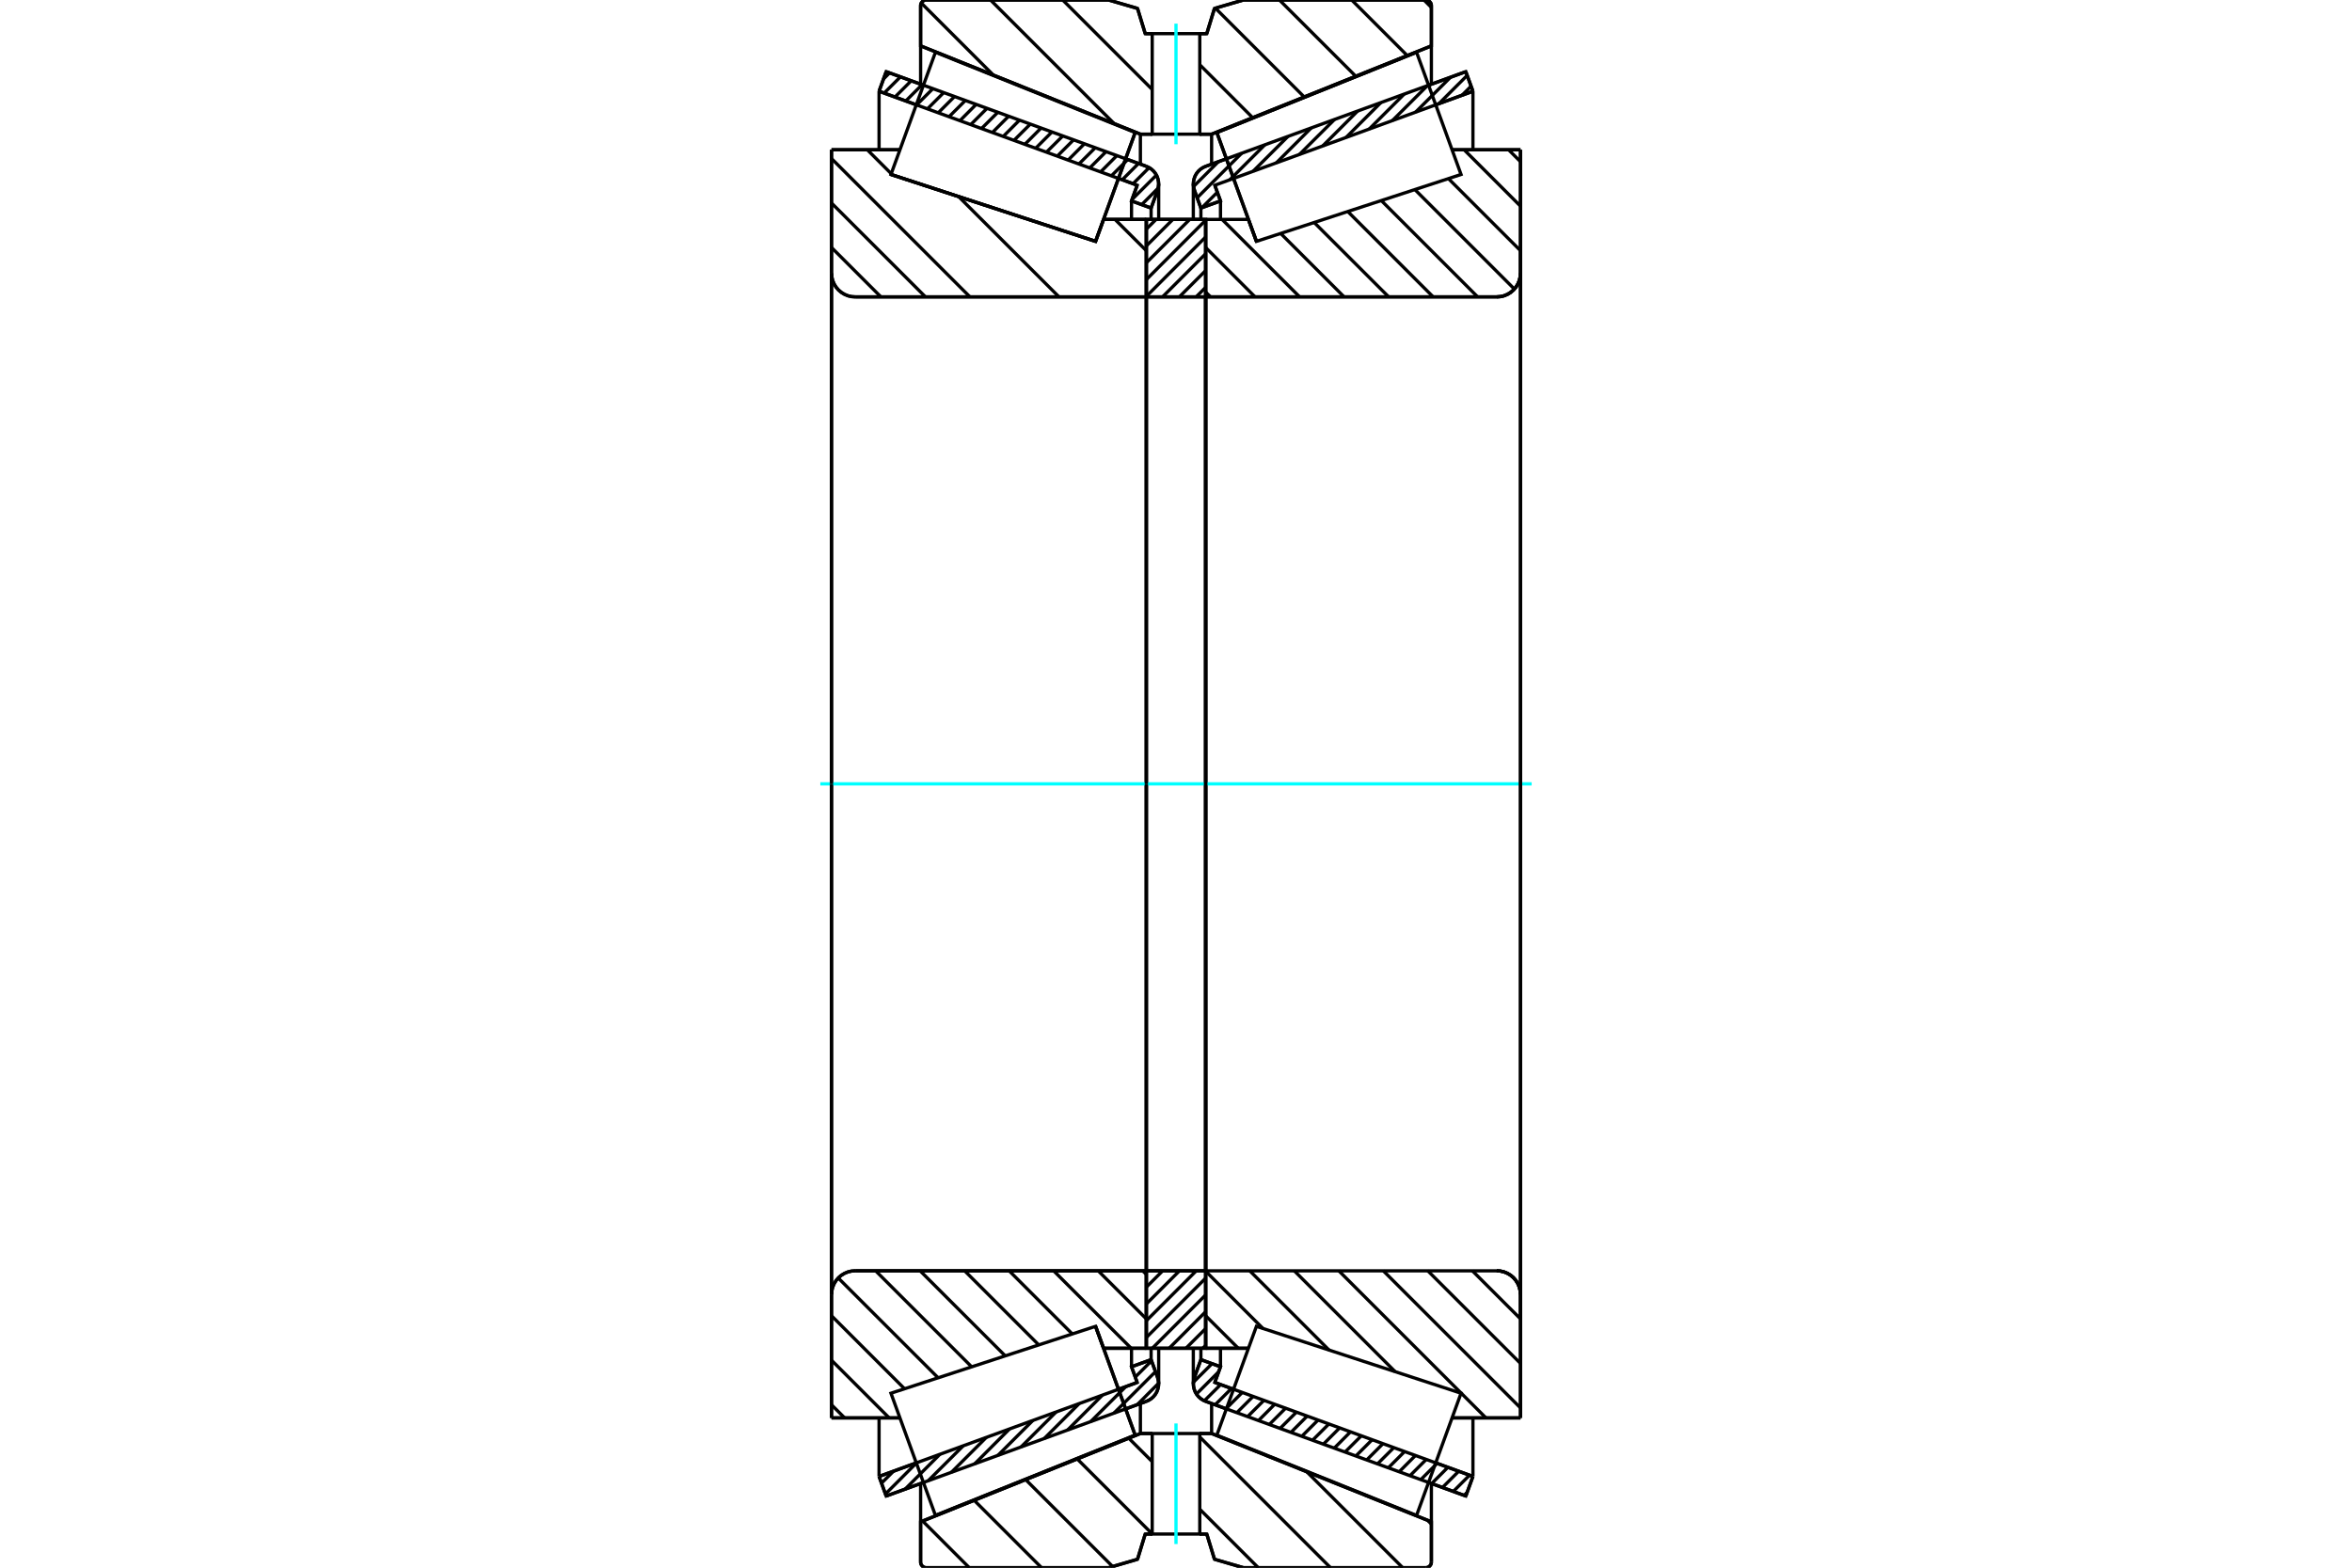 <?xml version="1.0" standalone="no"?>
<!DOCTYPE svg PUBLIC "-//W3C//DTD SVG 1.1//EN"
	"http://www.w3.org/Graphics/SVG/1.1/DTD/svg11.dtd">
<svg xmlns="http://www.w3.org/2000/svg" height="100%" width="100%" viewBox="0 0 36000 24000">
	<rect x="-1800" y="-1200" width="39600" height="26400" style="fill:#FFF"/>
	<g style="fill:none; fill-rule:evenodd" transform="matrix(1 0 0 1 0 0)">
		<g style="fill:none; stroke:#000; stroke-width:50; shape-rendering:geometricPrecision">
			<line x1="18771" y1="21569" x2="18455" y2="21454"/>
			<line x1="22436" y1="22903" x2="21866" y2="22695"/>
			<line x1="22545" y1="22603" x2="22436" y2="22903"/>
			<line x1="21975" y1="22395" x2="22545" y2="22603"/>
			<line x1="18594" y1="21164" x2="18880" y2="21269"/>
			<line x1="18681" y1="20924" x2="18594" y2="21164"/>
			<line x1="18381" y1="20815" x2="18681" y2="20924"/>
			<line x1="18283" y1="21085" x2="18381" y2="20815"/>
			<polyline points="18283,21085 18270,21134 18265,21184 18269,21227 18279,21270 18295,21311 18317,21349 18345,21382 18378,21412 18415,21436 18455,21454"/>
			<line x1="21866" y1="1305" x2="22436" y2="1097"/>
			<line x1="18455" y1="2546" x2="18771" y2="2431"/>
			<polyline points="18455,2546 18415,2564 18378,2588 18345,2618 18317,2651 18295,2689 18279,2730 18269,2773 18265,2816 18270,2866 18283,2915"/>
			<line x1="18381" y1="3185" x2="18283" y2="2915"/>
			<line x1="18681" y1="3076" x2="18381" y2="3185"/>
			<line x1="18594" y1="2836" x2="18681" y2="3076"/>
			<line x1="18880" y1="2731" x2="18880" y2="2731"/>
			<line x1="22545" y1="1397" x2="21975" y2="1605"/>
			<line x1="22436" y1="1097" x2="22545" y2="1397"/>
			<line x1="18381" y1="20643" x2="18381" y2="20815"/>
			<line x1="18381" y1="3185" x2="18381" y2="3357"/>
			<line x1="18681" y1="20641" x2="18681" y2="20924"/>
			<line x1="18681" y1="3076" x2="18681" y2="3359"/>
			<line x1="22545" y1="21707" x2="22545" y2="22603"/>
			<line x1="22545" y1="1397" x2="22545" y2="2293"/>
			<line x1="18265" y1="20641" x2="18265" y2="21184"/>
			<line x1="18265" y1="2816" x2="18265" y2="3359"/>
			<line x1="14134" y1="22695" x2="13564" y2="22903"/>
			<line x1="17545" y1="21454" x2="17229" y2="21569"/>
			<polyline points="17545,21454 17585,21436 17622,21412 17655,21382 17683,21349 17705,21311 17721,21270 17731,21227 17735,21184 17730,21134 17717,21085"/>
			<line x1="17619" y1="20815" x2="17717" y2="21085"/>
			<line x1="17319" y1="20924" x2="17619" y2="20815"/>
			<line x1="17406" y1="21164" x2="17319" y2="20924"/>
			<line x1="17120" y1="21269" x2="17406" y2="21164"/>
			<line x1="13455" y1="22603" x2="14025" y2="22395"/>
			<line x1="13564" y1="22903" x2="13455" y2="22603"/>
			<line x1="17229" y1="2431" x2="17545" y2="2546"/>
			<line x1="13564" y1="1097" x2="14134" y2="1305"/>
			<line x1="13455" y1="1397" x2="13564" y2="1097"/>
			<line x1="14025" y1="1605" x2="13455" y2="1397"/>
			<line x1="17406" y1="2836" x2="17120" y2="2731"/>
			<line x1="17319" y1="3076" x2="17406" y2="2836"/>
			<line x1="17619" y1="3185" x2="17319" y2="3076"/>
			<line x1="17717" y1="2915" x2="17619" y2="3185"/>
			<polyline points="17717,2915 17730,2866 17735,2816 17731,2773 17721,2730 17705,2689 17683,2651 17655,2618 17622,2588 17585,2564 17545,2546"/>
			<line x1="17319" y1="3359" x2="17319" y2="3076"/>
			<line x1="17319" y1="20924" x2="17319" y2="20641"/>
			<line x1="13455" y1="2293" x2="13455" y2="1397"/>
			<line x1="13455" y1="22603" x2="13455" y2="21707"/>
			<line x1="17619" y1="3357" x2="17619" y2="3185"/>
			<line x1="17619" y1="20815" x2="17619" y2="20643"/>
			<line x1="17735" y1="3359" x2="17735" y2="2816"/>
			<line x1="17735" y1="21184" x2="17735" y2="20641"/>
			<line x1="19231" y1="3695" x2="19231" y2="3695"/>
			<line x1="19108" y1="3359" x2="19231" y2="3695"/>
			<line x1="18454" y1="3359" x2="19108" y2="3359"/>
			<polyline points="18454,4531 18455,4533 18455,4535 18456,4538 18457,4539 18459,4541 18460,4543 18462,4544 18465,4545 18467,4545 18469,4545"/>
			<line x1="22909" y1="4545" x2="18469" y2="4545"/>
			<polyline points="22909,4545 22966,4541 23021,4528 23074,4506 23123,4476 23166,4439 23203,4396 23233,4347 23255,4294 23268,4239 23273,4182"/>
			<line x1="23273" y1="2293" x2="23273" y2="4182"/>
			<line x1="23273" y1="2293" x2="22226" y2="2293"/>
			<line x1="23273" y1="21707" x2="22226" y2="21707"/>
			<line x1="23273" y1="19818" x2="23273" y2="21707"/>
			<polyline points="23273,19818 23268,19761 23255,19706 23233,19653 23203,19604 23166,19561 23123,19524 23074,19494 23021,19472 22966,19459 22909,19455"/>
			<line x1="19108" y1="20641" x2="18454" y2="20641"/>
			<line x1="22226" y1="2717" x2="22226" y2="2716"/>
			<line x1="22226" y1="21284" x2="22226" y2="21283"/>
			<line x1="18454" y1="4545" x2="18454" y2="19455"/>
			<polyline points="18454,4531 18455,4533 18455,4535 18456,4538 18457,4539 18459,4541 18460,4543 18462,4544 18465,4545 18467,4545 18469,4545"/>
			<polyline points="18469,19455 18467,19455 18465,19455 18462,19456 18460,19457 18459,19459 18457,19461 18456,19462 18455,19465 18455,19467 18454,19469"/>
			<polyline points="22909,4545 22966,4541 23021,4528 23074,4506 23123,4476 23166,4439 23203,4396 23233,4347 23255,4294 23268,4239 23273,4182"/>
			<polyline points="23273,19818 23268,19761 23255,19706 23233,19653 23203,19604 23166,19561 23123,19524 23074,19494 23021,19472 22966,19459 22909,19455"/>
			<line x1="16769" y1="20305" x2="16769" y2="20305"/>
			<line x1="16892" y1="20641" x2="16769" y2="20305"/>
			<line x1="17546" y1="20641" x2="16892" y2="20641"/>
			<polyline points="17546,19469 17545,19467 17545,19465 17544,19462 17543,19461 17541,19459 17540,19457 17538,19456 17535,19455 17533,19455 17531,19455"/>
			<line x1="13091" y1="19455" x2="17531" y2="19455"/>
			<polyline points="13091,19455 13034,19459 12979,19472 12926,19494 12877,19524 12834,19561 12797,19604 12767,19653 12745,19706 12732,19761 12727,19818"/>
			<line x1="12727" y1="21707" x2="12727" y2="19818"/>
			<line x1="12727" y1="21707" x2="13774" y2="21707"/>
			<line x1="13637" y1="2671" x2="13637" y2="2671"/>
			<line x1="12727" y1="2293" x2="13774" y2="2293"/>
			<line x1="12727" y1="4182" x2="12727" y2="2293"/>
			<polyline points="12727,4182 12732,4239 12745,4294 12767,4347 12797,4396 12834,4439 12877,4476 12926,4506 12979,4528 13034,4541 13091,4545"/>
			<line x1="17531" y1="4545" x2="13091" y2="4545"/>
			<polyline points="17531,4545 17533,4545 17535,4545 17538,4544 17540,4543 17541,4541 17543,4539 17544,4538 17545,4535 17545,4533 17546,4531"/>
			<line x1="16892" y1="3359" x2="17546" y2="3359"/>
			<line x1="16769" y1="3695" x2="16892" y2="3359"/>
			<line x1="13637" y1="2671" x2="16769" y2="3695"/>
			<line x1="13774" y1="21283" x2="13774" y2="21284"/>
			<line x1="13774" y1="2716" x2="13774" y2="2716"/>
			<line x1="17546" y1="19455" x2="17546" y2="4545"/>
			<line x1="12727" y1="19818" x2="12727" y2="4182"/>
			<line x1="16969" y1="0" x2="17411" y2="129"/>
			<line x1="14178" y1="0" x2="16969" y2="0"/>
			<polyline points="14178,0 14165,1 14151,4 14139,10 14127,17 14116,26 14108,36 14100,48 14095,60 14092,74 14091,87"/>
			<line x1="14091" y1="702" x2="14091" y2="87"/>
			<line x1="17455" y1="2054" x2="14091" y2="702"/>
			<line x1="17636" y1="2054" x2="17455" y2="2054"/>
			<line x1="18545" y1="2054" x2="18364" y2="2054"/>
			<line x1="21909" y1="702" x2="18545" y2="2054"/>
			<line x1="21909" y1="87" x2="21909" y2="702"/>
			<polyline points="21909,87 21908,74 21905,60 21900,48 21892,36 21884,26 21873,17 21861,10 21849,4 21835,1 21822,0"/>
			<line x1="19031" y1="0" x2="21822" y2="0"/>
			<line x1="18589" y1="129" x2="19031" y2="0"/>
			<line x1="18471" y1="515" x2="18589" y2="129"/>
			<line x1="18364" y1="515" x2="18471" y2="515"/>
			<line x1="17529" y1="515" x2="17636" y2="515"/>
			<line x1="17411" y1="129" x2="17529" y2="515"/>
			<line x1="17411" y1="23871" x2="16969" y2="24000"/>
			<line x1="17529" y1="23485" x2="17411" y2="23871"/>
			<line x1="18471" y1="23485" x2="18364" y2="23485"/>
			<line x1="17636" y1="23485" x2="17529" y2="23485"/>
			<line x1="18589" y1="23871" x2="18471" y2="23485"/>
			<line x1="19031" y1="24000" x2="18589" y2="23871"/>
			<line x1="21822" y1="24000" x2="19031" y2="24000"/>
			<polyline points="21822,24000 21835,23999 21849,23996 21861,23990 21873,23983 21884,23974 21892,23964 21900,23952 21905,23940 21908,23926 21909,23913"/>
			<line x1="21909" y1="23298" x2="21909" y2="23913"/>
			<line x1="18545" y1="21946" x2="21909" y2="23298"/>
			<line x1="17455" y1="21946" x2="17636" y2="21946"/>
			<line x1="18364" y1="21946" x2="18545" y2="21946"/>
			<line x1="14091" y1="23298" x2="17455" y2="21946"/>
			<line x1="14091" y1="23913" x2="14091" y2="23298"/>
			<polyline points="14091,23913 14092,23926 14095,23940 14100,23952 14108,23964 14116,23974 14127,23983 14139,23990 14151,23996 14165,23999 14178,24000"/>
			<line x1="16969" y1="24000" x2="14178" y2="24000"/>
			<line x1="21909" y1="22710" x2="21909" y2="23298"/>
			<line x1="21909" y1="702" x2="21909" y2="1290"/>
			<line x1="14091" y1="22710" x2="14091" y2="23298"/>
			<line x1="14091" y1="702" x2="14091" y2="1290"/>
			<line x1="17455" y1="21486" x2="17455" y2="21946"/>
			<line x1="17455" y1="2054" x2="17455" y2="2514"/>
			<line x1="18545" y1="21486" x2="18545" y2="21946"/>
			<line x1="18545" y1="2054" x2="18545" y2="2514"/>
			<line x1="17546" y1="19455" x2="18454" y2="19455"/>
			<line x1="17546" y1="20641" x2="17546" y2="19455"/>
			<line x1="18454" y1="20641" x2="17546" y2="20641"/>
			<line x1="18454" y1="19455" x2="18454" y2="20641"/>
			<line x1="18454" y1="4545" x2="17546" y2="4545"/>
			<line x1="18454" y1="3359" x2="18454" y2="4545"/>
			<line x1="17546" y1="3359" x2="18454" y2="3359"/>
			<line x1="17546" y1="4545" x2="17546" y2="3359"/>
			<line x1="18454" y1="4545" x2="18454" y2="19455"/>
			<line x1="17546" y1="4545" x2="17546" y2="19455"/>
		</g>
		<g style="fill:none; stroke:#0FF; stroke-width:50; shape-rendering:geometricPrecision">
			<line x1="12556" y1="12000" x2="23444" y2="12000"/>
		</g>
		<g style="fill:none; stroke:#000; stroke-width:50; shape-rendering:geometricPrecision">
			<line x1="21795" y1="0" x2="21909" y2="114"/>
			<line x1="20689" y1="0" x2="21539" y2="850"/>
			<line x1="19583" y1="0" x2="20751" y2="1167"/>
			<line x1="18603" y1="125" x2="19962" y2="1484"/>
			<line x1="18364" y1="991" x2="19173" y2="1801"/>
			<line x1="16266" y1="0" x2="17636" y2="1370"/>
			<line x1="15161" y1="0" x2="17053" y2="1892"/>
			<line x1="14101" y1="46" x2="15204" y2="1149"/>
			<line x1="21851" y1="23275" x2="21909" y2="23333"/>
			<line x1="20002" y1="22532" x2="21470" y2="24000"/>
			<line x1="18364" y1="21999" x2="20365" y2="24000"/>
			<line x1="17277" y1="22018" x2="17636" y2="22377"/>
			<line x1="18364" y1="23105" x2="19259" y2="24000"/>
			<line x1="16488" y1="22335" x2="17636" y2="23483"/>
			<line x1="15699" y1="22652" x2="17030" y2="23982"/>
			<line x1="14911" y1="22969" x2="15942" y2="24000"/>
			<line x1="14122" y1="23286" x2="14836" y2="24000"/>
			<polyline points="18364,515 18471,515 18589,129 19031,0 21822,0"/>
			<polyline points="21909,87 21908,74 21905,60 21900,48 21892,36 21884,26 21873,17 21861,10 21849,4 21835,1 21822,0"/>
			<polyline points="21909,87 21909,702 18545,2054 18364,2054"/>
			<polyline points="17636,515 17529,515 17411,129 16969,0 14178,0 14165,1 14151,4 14139,10 14127,17 14116,26 14108,36 14100,48 14095,60 14092,74 14091,87 14091,702 17455,2054 17636,2054"/>
			<polyline points="17636,21946 17455,21946 14091,23298 14091,23913 14092,23926 14095,23940 14100,23952 14108,23964 14116,23974 14127,23983 14139,23990 14151,23996 14165,23999 14178,24000 16969,24000 17411,23871 17529,23485 17636,23485"/>
			<polyline points="18364,21946 18545,21946 21909,23298 21909,23913"/>
			<polyline points="21822,24000 21835,23999 21849,23996 21861,23990 21873,23983 21884,23974 21892,23964 21900,23952 21905,23940 21908,23926 21909,23913"/>
			<polyline points="21822,24000 19031,24000 18589,23871 18471,23485 18364,23485"/>
			<line x1="17066" y1="3359" x2="17546" y2="3838"/>
			<line x1="16698" y1="3672" x2="16698" y2="3672"/>
			<line x1="15686" y1="3341" x2="15686" y2="3341"/>
			<line x1="14673" y1="3010" x2="16209" y2="4545"/>
			<line x1="13275" y1="2293" x2="13641" y2="2659"/>
			<line x1="13661" y1="2679" x2="13661" y2="2679"/>
			<line x1="12727" y1="2427" x2="14846" y2="4545"/>
			<line x1="12727" y1="3108" x2="14165" y2="4545"/>
			<line x1="12727" y1="3789" x2="13483" y2="4545"/>
			<line x1="17490" y1="19455" x2="17546" y2="19510"/>
			<line x1="16809" y1="19455" x2="17546" y2="20191"/>
			<line x1="16127" y1="19455" x2="17314" y2="20641"/>
			<line x1="15446" y1="19455" x2="16413" y2="20422"/>
			<line x1="14765" y1="19455" x2="15899" y2="20589"/>
			<line x1="14083" y1="19455" x2="15386" y2="20757"/>
			<line x1="13402" y1="19455" x2="14872" y2="20925"/>
			<line x1="12830" y1="19565" x2="14359" y2="21093"/>
			<line x1="12727" y1="20143" x2="13845" y2="21261"/>
			<line x1="12727" y1="20824" x2="13610" y2="21707"/>
			<line x1="12727" y1="21506" x2="12928" y2="21707"/>
			<polyline points="17546,12000 17546,3359 17546,4531"/>
			<polyline points="17531,4545 17533,4545 17535,4545 17538,4544 17540,4543 17541,4541 17543,4539 17544,4538 17545,4535 17545,4533 17546,4531"/>
			<line x1="17531" y1="4545" x2="13091" y2="4545"/>
			<polyline points="12727,4182 12732,4239 12745,4294 12767,4347 12797,4396 12834,4439 12877,4476 12926,4506 12979,4528 13034,4541 13091,4545"/>
			<line x1="12727" y1="4182" x2="12727" y2="2293"/>
			<line x1="12727" y1="4182" x2="12727" y2="12000"/>
			<line x1="12727" y1="2293" x2="13774" y2="2293"/>
			<line x1="16892" y1="3359" x2="17546" y2="3359"/>
			<line x1="17546" y1="20641" x2="16892" y2="20641"/>
			<line x1="13774" y1="21707" x2="12727" y2="21707"/>
			<line x1="12727" y1="12000" x2="12727" y2="19818"/>
			<line x1="12727" y1="21707" x2="12727" y2="19818"/>
			<polyline points="13091,19455 13034,19459 12979,19472 12926,19494 12877,19524 12834,19561 12797,19604 12767,19653 12745,19706 12732,19761 12727,19818"/>
			<line x1="13091" y1="19455" x2="17531" y2="19455"/>
			<polyline points="17546,19469 17545,19467 17545,19465 17544,19462 17543,19461 17541,19459 17540,19457 17538,19456 17535,19455 17533,19455 17531,19455"/>
			<polyline points="17546,19469 17546,20641 17546,12000"/>
			<line x1="23091" y1="2293" x2="23273" y2="2475"/>
			<line x1="22410" y1="2293" x2="23273" y2="3156"/>
			<line x1="22169" y1="2734" x2="23273" y2="3838"/>
			<line x1="21656" y1="2902" x2="23179" y2="4425"/>
			<line x1="21142" y1="3070" x2="22617" y2="4545"/>
			<line x1="20629" y1="3238" x2="21936" y2="4545"/>
			<line x1="20115" y1="3406" x2="21255" y2="4545"/>
			<line x1="19602" y1="3574" x2="20573" y2="4545"/>
			<line x1="18705" y1="3359" x2="19892" y2="4545"/>
			<line x1="18454" y1="3789" x2="19210" y2="4545"/>
			<line x1="18454" y1="4471" x2="18529" y2="4545"/>
			<line x1="22536" y1="19455" x2="23273" y2="20191"/>
			<line x1="21854" y1="19455" x2="23273" y2="20873"/>
			<line x1="21173" y1="19455" x2="23273" y2="21554"/>
			<line x1="20492" y1="19455" x2="22744" y2="21707"/>
			<line x1="19810" y1="19455" x2="21355" y2="21000"/>
			<line x1="19129" y1="19455" x2="20343" y2="20669"/>
			<line x1="18456" y1="19463" x2="19331" y2="20338"/>
			<line x1="18454" y1="20143" x2="18953" y2="20641"/>
			<polyline points="18454,12000 18454,3359 18454,4531 18455,4533 18455,4535 18456,4538 18457,4539 18459,4541 18460,4543 18462,4544 18465,4545 18467,4545 18469,4545 22909,4545 22966,4541 23021,4528 23074,4506 23123,4476 23166,4439 23203,4396 23233,4347 23255,4294 23268,4239 23273,4182 23273,2293"/>
			<line x1="23273" y1="4182" x2="23273" y2="12000"/>
			<line x1="23273" y1="2293" x2="22226" y2="2293"/>
			<line x1="19108" y1="3359" x2="19108" y2="3359"/>
			<line x1="18454" y1="20641" x2="19108" y2="20641"/>
			<line x1="22226" y1="21707" x2="23273" y2="21707"/>
			<line x1="23273" y1="12000" x2="23273" y2="19818"/>
			<polyline points="23273,21707 23273,19818 23268,19761 23255,19706 23233,19653 23203,19604 23166,19561 23123,19524 23074,19494 23021,19472 22966,19459 22909,19455 18469,19455 18467,19455 18465,19455 18462,19456 18460,19457 18459,19459 18457,19461 18456,19462 18455,19465 18455,19467 18454,19469 18454,20641 18454,12000"/>
			<line x1="18454" y1="20596" x2="18409" y2="20641"/>
			<line x1="18454" y1="20339" x2="18152" y2="20641"/>
			<line x1="18454" y1="20081" x2="17895" y2="20641"/>
			<line x1="18454" y1="19824" x2="17637" y2="20641"/>
			<line x1="18454" y1="19567" x2="17546" y2="20476"/>
			<line x1="18310" y1="19455" x2="17546" y2="20219"/>
			<line x1="18053" y1="19455" x2="17546" y2="19962"/>
			<line x1="17796" y1="19455" x2="17546" y2="19705"/>
			<line x1="18454" y1="4399" x2="18308" y2="4545"/>
			<line x1="18454" y1="4142" x2="18051" y2="4545"/>
			<line x1="18454" y1="3885" x2="17794" y2="4545"/>
			<line x1="18454" y1="3628" x2="17546" y2="4537"/>
			<line x1="18454" y1="3371" x2="17546" y2="4280"/>
			<line x1="18210" y1="3359" x2="17546" y2="4023"/>
			<line x1="17952" y1="3359" x2="17546" y2="3765"/>
			<line x1="17695" y1="3359" x2="17546" y2="3508"/>
			<polyline points="17546,4545 17546,3359 18454,3359 18454,4545 17546,4545"/>
			<polyline points="17546,19455 18454,19455 18454,20641 17546,20641 17546,19455"/>
			<polyline points="18000,23485 18364,23485 18364,21946 17636,21946 17636,23485 18000,23485"/>
		</g>
		<g style="fill:none; stroke:#0FF; stroke-width:50; shape-rendering:geometricPrecision">
			<line x1="18000" y1="23638" x2="18000" y2="21792"/>
		</g>
		<g style="fill:none; stroke:#000; stroke-width:50; shape-rendering:geometricPrecision">
			<polyline points="18000,2054 18364,2054 18364,515 17636,515 17636,2054 18000,2054"/>
		</g>
		<g style="fill:none; stroke:#0FF; stroke-width:50; shape-rendering:geometricPrecision">
			<line x1="18000" y1="2208" x2="18000" y2="362"/>
		</g>
		<g style="fill:none; stroke:#000; stroke-width:50; shape-rendering:geometricPrecision">
			<line x1="23273" y1="20182" x2="23273" y2="3818"/>
			<line x1="18454" y1="19469" x2="18454" y2="4531"/>
			<polyline points="17072,21138 17375,21971 14318,23200 14318,23200"/>
			<polyline points="16769,20305 16769,20305 17072,21138"/>
			<polyline points="17072,2862 16769,3695 13637,2671 13637,2671"/>
			<polyline points="17375,2029 17375,2029 17072,2862"/>
			<polyline points="18928,2862 18625,2029 21682,800 21682,800"/>
			<polyline points="19231,3695 19231,3695 18928,2862"/>
			<polyline points="17072,21138 17375,21971 14318,23200 13977,22264 13637,21329 16769,20305 17072,21138"/>
			<polyline points="17072,2862 16769,3695 13637,2671 13977,1736 14318,800 17375,2029 17072,2862"/>
			<polyline points="18928,21138 19231,20305 22363,21329 22023,22264 21682,23200 18625,21971 18928,21138"/>
			<polyline points="18928,2862 18625,2029 21682,800 22023,1736 22363,2671 19231,3695 18928,2862"/>
			<line x1="17734" y1="21176" x2="17406" y2="21505"/>
			<line x1="17686" y1="20999" x2="17050" y2="21634"/>
			<line x1="17625" y1="20833" x2="17376" y2="21082"/>
			<line x1="17230" y1="21229" x2="16695" y2="21763"/>
			<line x1="16874" y1="21358" x2="16340" y2="21893"/>
			<line x1="16519" y1="21487" x2="15984" y2="22022"/>
			<line x1="16164" y1="21617" x2="15629" y2="22151"/>
			<line x1="15809" y1="21746" x2="15274" y2="22281"/>
			<line x1="15453" y1="21875" x2="14919" y2="22410"/>
			<line x1="15098" y1="22004" x2="14563" y2="22539"/>
			<line x1="14743" y1="22134" x2="14208" y2="22668"/>
			<line x1="14387" y1="22263" x2="13853" y2="22798"/>
			<line x1="14032" y1="22392" x2="13553" y2="22872"/>
			<line x1="13677" y1="22522" x2="13492" y2="22706"/>
			<line x1="17728" y1="2879" x2="17475" y2="3133"/>
			<line x1="17700" y1="2681" x2="17326" y2="3055"/>
			<line x1="17589" y1="2566" x2="17343" y2="2812"/>
			<line x1="17426" y1="2503" x2="17177" y2="2752"/>
			<line x1="17261" y1="2443" x2="17011" y2="2692"/>
			<line x1="17095" y1="2382" x2="16846" y2="2632"/>
			<line x1="16929" y1="2322" x2="16680" y2="2571"/>
			<line x1="16764" y1="2262" x2="16514" y2="2511"/>
			<line x1="16598" y1="2201" x2="16349" y2="2451"/>
			<line x1="16432" y1="2141" x2="16183" y2="2390"/>
			<line x1="16267" y1="2081" x2="16017" y2="2330"/>
			<line x1="16101" y1="2020" x2="15852" y2="2270"/>
			<line x1="15935" y1="1960" x2="15686" y2="2210"/>
			<line x1="15770" y1="1900" x2="15520" y2="2149"/>
			<line x1="15604" y1="1840" x2="15355" y2="2089"/>
			<line x1="15438" y1="1779" x2="15189" y2="2029"/>
			<line x1="15273" y1="1719" x2="15023" y2="1968"/>
			<line x1="15107" y1="1659" x2="14858" y2="1908"/>
			<line x1="14941" y1="1598" x2="14692" y2="1848"/>
			<line x1="14776" y1="1538" x2="14526" y2="1787"/>
			<line x1="14610" y1="1478" x2="14361" y2="1727"/>
			<line x1="14444" y1="1418" x2="14195" y2="1667"/>
			<line x1="14279" y1="1357" x2="14029" y2="1607"/>
			<line x1="14113" y1="1297" x2="13864" y2="1546"/>
			<line x1="13947" y1="1237" x2="13698" y2="1486"/>
			<line x1="13782" y1="1176" x2="13532" y2="1426"/>
			<line x1="13616" y1="1116" x2="13523" y2="1209"/>
			<polyline points="13455,1397 13564,1097 17545,2546"/>
			<polyline points="17717,2915 17729,2871 17734,2826 17732,2781 17723,2737 17708,2695 17685,2656 17657,2620 17624,2590 17586,2565 17545,2546"/>
			<polyline points="17717,2915 17619,3185 17319,3076 17406,2836 13455,1397"/>
			<polyline points="13455,22603 17406,21164 17319,20924 17619,20815 17717,21085"/>
			<polyline points="17545,21454 17586,21435 17624,21410 17657,21380 17685,21344 17708,21305 17723,21263 17732,21219 17734,21174 17729,21129 17717,21085"/>
			<polyline points="17545,21454 13564,22903 13455,22603"/>
			<line x1="22457" y1="22846" x2="22410" y2="22893"/>
			<line x1="22493" y1="22584" x2="22244" y2="22833"/>
			<line x1="22328" y1="22523" x2="22078" y2="22773"/>
			<line x1="22162" y1="22463" x2="21913" y2="22712"/>
			<line x1="21996" y1="22403" x2="21747" y2="22652"/>
			<line x1="21831" y1="22342" x2="21581" y2="22592"/>
			<line x1="21665" y1="22282" x2="21416" y2="22532"/>
			<line x1="21499" y1="22222" x2="21250" y2="22471"/>
			<line x1="21334" y1="22162" x2="21084" y2="22411"/>
			<line x1="21168" y1="22101" x2="20919" y2="22351"/>
			<line x1="21002" y1="22041" x2="20753" y2="22290"/>
			<line x1="20837" y1="21981" x2="20587" y2="22230"/>
			<line x1="20671" y1="21920" x2="20422" y2="22170"/>
			<line x1="20505" y1="21860" x2="20256" y2="22109"/>
			<line x1="20340" y1="21800" x2="20090" y2="22049"/>
			<line x1="20174" y1="21740" x2="19925" y2="21989"/>
			<line x1="20008" y1="21679" x2="19759" y2="21929"/>
			<line x1="19843" y1="21619" x2="19593" y2="21868"/>
			<line x1="19677" y1="21559" x2="19428" y2="21808"/>
			<line x1="19511" y1="21498" x2="19262" y2="21748"/>
			<line x1="19346" y1="21438" x2="19096" y2="21687"/>
			<line x1="19180" y1="21378" x2="18931" y2="21627"/>
			<line x1="19014" y1="21317" x2="18765" y2="21567"/>
			<line x1="18849" y1="21257" x2="18599" y2="21506"/>
			<line x1="18683" y1="21197" x2="18434" y2="21445"/>
			<line x1="18654" y1="21000" x2="18313" y2="21341"/>
			<line x1="18551" y1="20877" x2="18266" y2="21161"/>
			<line x1="18385" y1="20816" x2="18378" y2="20824"/>
			<line x1="22517" y1="1319" x2="22378" y2="1458"/>
			<line x1="22457" y1="1154" x2="22023" y2="1588"/>
			<line x1="22202" y1="1182" x2="21667" y2="1717"/>
			<line x1="21847" y1="1312" x2="21312" y2="1846"/>
			<line x1="21492" y1="1441" x2="20957" y2="1976"/>
			<line x1="21136" y1="1570" x2="20602" y2="2105"/>
			<line x1="20781" y1="1699" x2="20246" y2="2234"/>
			<line x1="20426" y1="1829" x2="19891" y2="2363"/>
			<line x1="20070" y1="1958" x2="19536" y2="2493"/>
			<line x1="19715" y1="2087" x2="19180" y2="2622"/>
			<line x1="19360" y1="2217" x2="18825" y2="2751"/>
			<line x1="18633" y1="2943" x2="18397" y2="3179"/>
			<line x1="19005" y1="2346" x2="18324" y2="3027"/>
			<line x1="18649" y1="2475" x2="18268" y2="2856"/>
			<polyline points="22545,1397 22436,1097 18455,2546 18414,2565 18376,2590 18343,2620 18315,2656 18292,2695 18277,2737 18268,2781 18266,2826 18271,2871 18283,2915 18381,3185 18681,3076 18594,2836 22545,1397"/>
			<polyline points="22545,22603 18594,21164 18681,20924 18381,20815 18283,21085 18271,21129 18266,21174 18268,21219 18277,21263 18292,21305 18315,21344 18343,21380 18376,21410 18414,21435 18455,21454 22436,22903 22545,22603"/>
		</g>
	</g>
</svg>
